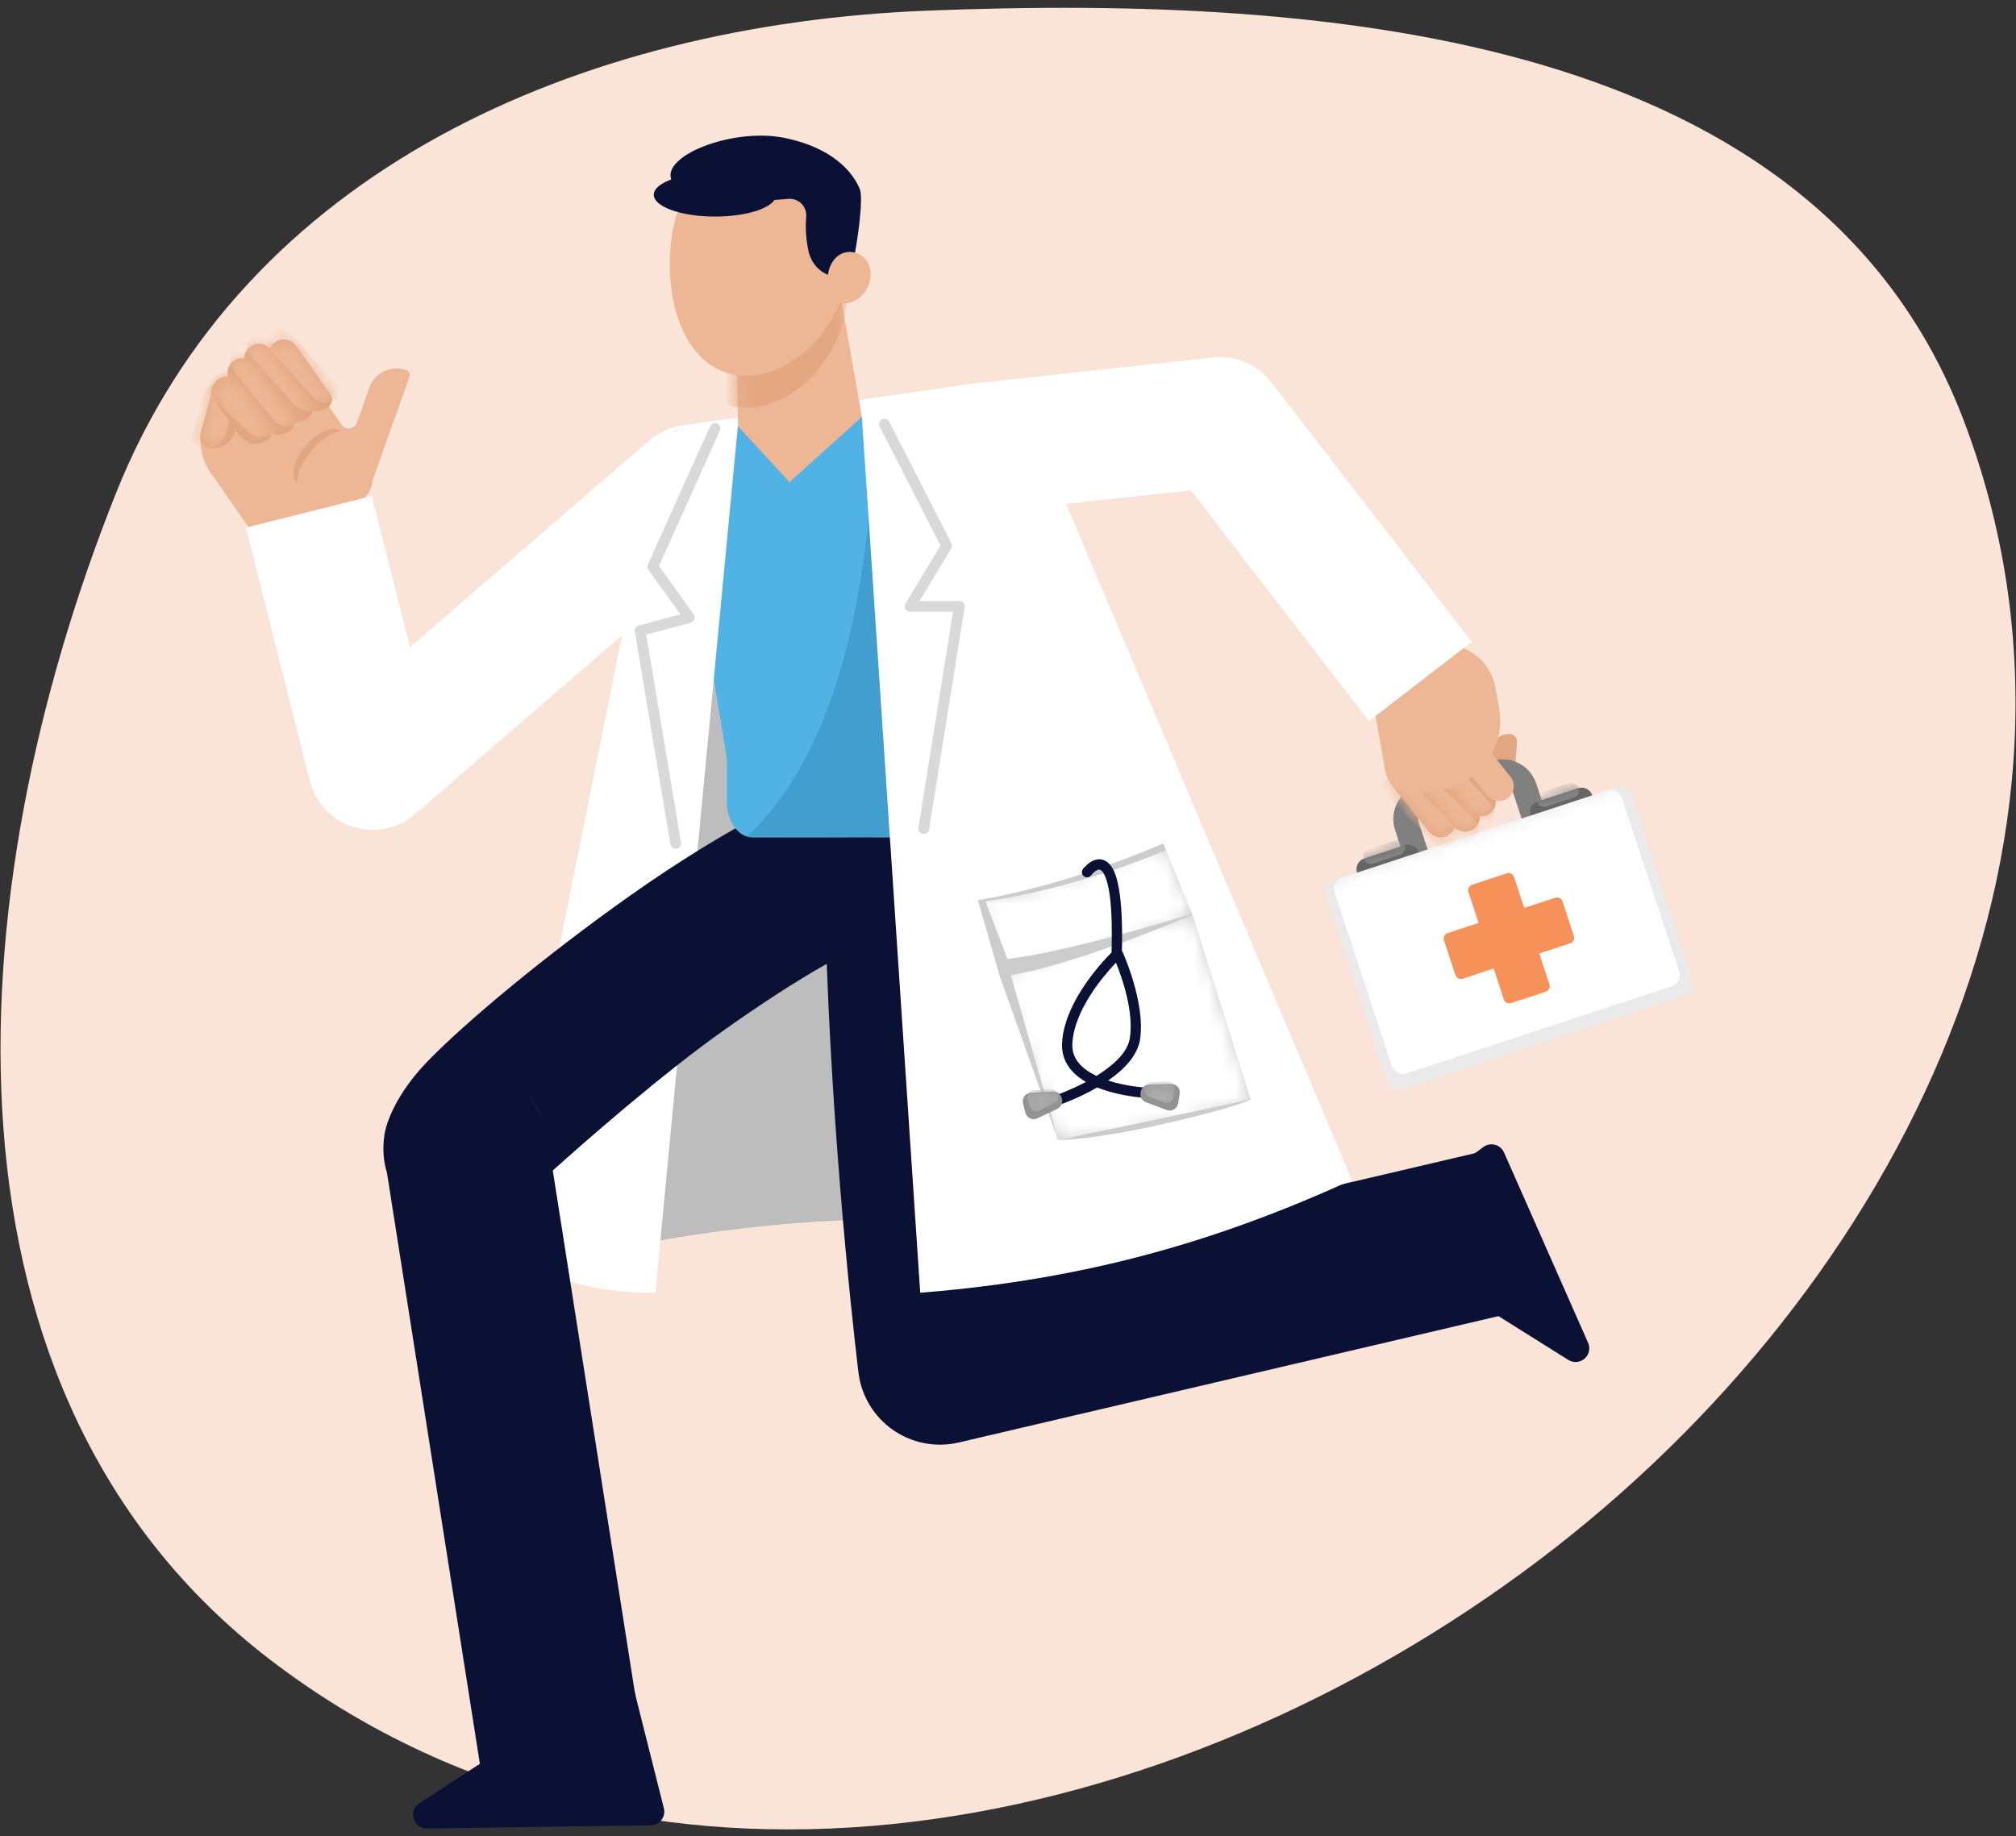 <svg xmlns="http://www.w3.org/2000/svg" width="146" height="133" viewBox="0 0 146 133" fill="none"><rect x="0" y="0" width="146" height="133" fill="#333333" stroke="none"/><path fill-rule="evenodd" clip-rule="evenodd" d="M67.131 0.773C96.864 -0.404 131.639 2.672 142.205 30.429C153.929 61.227 136.834 94.452 110.205 113.928C83.185 133.691 46.061 140.56 19.514 120.169C-5.411 101.023 -3.235 64.888 8.396 35.726C17.715 12.36 41.949 1.77 67.131 0.773Z" fill="#FAE4D7"></path><g clip-path="url(#clip0_307_11898)"><path fill-rule="evenodd" clip-rule="evenodd" d="M109.863 53.748C109.874 53.599 109.824 53.453 109.725 53.342C109.625 53.231 109.484 53.167 109.335 53.163C108.59 53.143 107.961 53.709 107.904 54.452C107.851 55.138 107.788 55.967 107.738 56.622C107.715 56.917 107.814 57.207 108.012 57.426C108.21 57.646 108.489 57.774 108.784 57.782C109.214 57.794 109.578 57.467 109.61 57.038C109.681 56.112 109.799 54.575 109.863 53.748H109.863Z" fill="#E2A681"></path><path fill-rule="evenodd" clip-rule="evenodd" d="M111.254 56.749C111.042 56.107 110.584 55.574 109.98 55.27C109.375 54.965 108.674 54.913 108.031 55.124C106.501 55.627 104.188 56.388 102.658 56.891C102.015 57.102 101.482 57.56 101.177 58.164C100.872 58.768 100.82 59.468 101.031 60.111C102.268 63.865 105.295 73.055 105.295 73.055C105.451 73.526 105.959 73.782 106.431 73.627L114.945 70.827C115.417 70.672 115.674 70.164 115.518 69.693L111.254 56.749ZM113.529 69.401L109.546 57.311C109.483 57.121 109.348 56.964 109.169 56.874C108.991 56.784 108.784 56.768 108.594 56.831C107.064 57.334 104.75 58.095 103.22 58.598C103.03 58.66 102.873 58.796 102.783 58.974C102.692 59.153 102.677 59.359 102.74 59.549L106.722 71.639L113.529 69.401Z" fill="#808080"></path><path fill-rule="evenodd" clip-rule="evenodd" d="M102.747 61.738C102.606 61.311 102.145 61.078 101.717 61.219C100.898 61.488 99.615 61.91 98.796 62.179C98.368 62.32 98.135 62.781 98.276 63.209C98.417 63.636 98.879 63.869 99.307 63.728C100.125 63.459 101.409 63.037 102.227 62.768C102.655 62.627 102.888 62.166 102.747 61.738Z" fill="#666666"></path><mask id="mask0_307_11898" style="mask-type:luminance" maskUnits="userSpaceOnUse" x="98" y="61" width="5" height="3"><path d="M102.747 61.738C102.606 61.311 102.145 61.078 101.717 61.219C100.898 61.488 99.615 61.91 98.796 62.179C98.368 62.32 98.135 62.781 98.276 63.209C98.417 63.636 98.879 63.869 99.307 63.728C100.125 63.459 101.409 63.037 102.227 62.768C102.655 62.627 102.888 62.166 102.747 61.738Z" fill="white"></path></mask><g mask="url(#mask0_307_11898)"><path fill-rule="evenodd" clip-rule="evenodd" d="M101.756 61.206C101.662 60.919 101.352 60.763 101.065 60.858C100.516 61.038 99.654 61.322 99.105 61.502C98.818 61.597 98.662 61.906 98.756 62.193C98.851 62.48 99.16 62.636 99.447 62.541C99.997 62.361 100.858 62.078 101.407 61.897C101.695 61.803 101.851 61.493 101.756 61.206Z" fill="#8C8C8C"></path></g><path fill-rule="evenodd" clip-rule="evenodd" d="M115.313 57.608C115.172 57.18 114.711 56.947 114.283 57.088C113.464 57.357 112.181 57.779 111.362 58.048C110.934 58.189 110.701 58.65 110.842 59.078C110.983 59.505 111.444 59.738 111.872 59.597C112.691 59.328 113.974 58.906 114.793 58.637C115.221 58.496 115.454 58.035 115.313 57.608Z" fill="#666666"></path><mask id="mask1_307_11898" style="mask-type:luminance" maskUnits="userSpaceOnUse" x="110" y="57" width="6" height="3"><path d="M115.313 57.608C115.172 57.18 114.711 56.947 114.283 57.088C113.464 57.357 112.181 57.779 111.362 58.048C110.934 58.189 110.701 58.65 110.842 59.078C110.983 59.505 111.444 59.738 111.872 59.597C112.691 59.328 113.974 58.906 114.793 58.637C115.221 58.496 115.454 58.035 115.313 57.608Z" fill="white"></path></mask><g mask="url(#mask1_307_11898)"><path fill-rule="evenodd" clip-rule="evenodd" d="M114.323 57.075C114.228 56.788 113.919 56.632 113.631 56.727C113.082 56.907 112.221 57.191 111.671 57.371C111.384 57.466 111.228 57.775 111.323 58.062C111.417 58.349 111.726 58.505 112.014 58.411C112.563 58.23 113.424 57.947 113.974 57.766C114.261 57.672 114.417 57.362 114.323 57.075Z" fill="#8C8C8C"></path></g><path fill-rule="evenodd" clip-rule="evenodd" d="M118.136 57.582C117.988 57.132 117.502 56.887 117.052 57.035C113.575 58.179 100.013 62.639 96.536 63.782C96.085 63.93 95.84 64.415 95.989 64.865C96.853 67.489 99.558 75.701 100.422 78.325C100.571 78.775 101.056 79.019 101.507 78.871C104.983 77.728 118.546 73.268 122.023 72.125C122.473 71.976 122.718 71.492 122.57 71.041C121.706 68.417 119 60.206 118.136 57.582V57.582Z" fill="#EAEAEA"></path><mask id="mask2_307_11898" style="mask-type:luminance" maskUnits="userSpaceOnUse" x="95" y="56" width="28" height="23"><path d="M118.136 57.582C117.988 57.132 117.502 56.887 117.052 57.035C113.575 58.179 100.013 62.639 96.536 63.782C96.085 63.93 95.84 64.415 95.989 64.865C96.853 67.489 99.558 75.701 100.422 78.325C100.571 78.775 101.056 79.019 101.507 78.871C104.983 77.728 118.546 73.268 122.023 72.125C122.473 71.976 122.718 71.492 122.57 71.041C121.706 68.417 119 60.206 118.136 57.582V57.582Z" fill="white"></path></mask><g mask="url(#mask2_307_11898)"><path fill-rule="evenodd" clip-rule="evenodd" d="M117.469 57.801C117.398 57.584 117.243 57.406 117.04 57.303C116.837 57.2 116.601 57.183 116.385 57.254C113.057 58.348 100.531 62.467 97.204 63.562C96.987 63.633 96.808 63.787 96.705 63.99C96.603 64.193 96.585 64.428 96.656 64.645C97.48 67.146 99.967 74.694 100.79 77.195C100.862 77.411 101.016 77.59 101.219 77.693C101.423 77.795 101.658 77.813 101.875 77.742C105.202 76.648 117.728 72.528 121.056 71.434C121.272 71.363 121.451 71.209 121.554 71.006C121.657 70.803 121.674 70.567 121.603 70.351C120.779 67.85 118.293 60.302 117.469 57.801V57.801Z" fill="white"></path></g><path fill-rule="evenodd" clip-rule="evenodd" d="M110.387 65.759C110.387 65.759 111.892 65.264 112.629 65.022C112.848 64.95 113.084 65.069 113.157 65.288C113.366 65.923 113.774 67.16 113.983 67.795C114.055 68.014 113.936 68.251 113.716 68.323C112.979 68.565 111.475 69.06 111.475 69.06C111.475 69.06 111.97 70.563 112.213 71.299C112.285 71.519 112.166 71.755 111.946 71.827C111.311 72.036 110.073 72.443 109.437 72.652C109.218 72.724 108.981 72.605 108.909 72.386C108.666 71.65 108.171 70.147 108.171 70.147C108.171 70.147 106.667 70.641 105.93 70.884C105.71 70.956 105.474 70.837 105.402 70.618C105.193 69.983 104.785 68.746 104.576 68.111C104.504 67.891 104.623 67.655 104.842 67.583C105.579 67.341 107.084 66.846 107.084 66.846C107.084 66.846 106.588 65.343 106.346 64.606C106.274 64.387 106.393 64.151 106.612 64.079C107.248 63.87 108.486 63.463 109.121 63.254C109.341 63.181 109.577 63.3 109.649 63.52C109.892 64.256 110.387 65.759 110.387 65.759Z" fill="#F6915A"></path><path fill-rule="evenodd" clip-rule="evenodd" d="M100.791 56.861C100.565 56.578 100.611 56.166 100.894 55.94C101.544 55.422 102.491 55.528 103.009 56.177C103.682 57.019 104.572 58.134 105.175 58.889C105.547 59.355 105.471 60.035 105.005 60.407C104.538 60.779 103.858 60.702 103.486 60.236C102.703 59.257 101.437 57.672 100.79 56.861L100.791 56.861Z" fill="#E2A681"></path><mask id="mask3_307_11898" style="mask-type:luminance" maskUnits="userSpaceOnUse" x="100" y="55" width="6" height="6"><path d="M100.791 56.861C100.565 56.578 100.611 56.166 100.894 55.94C101.544 55.422 102.491 55.528 103.009 56.177C103.682 57.019 104.572 58.134 105.175 58.889C105.547 59.355 105.471 60.035 105.005 60.407C104.538 60.779 103.858 60.702 103.486 60.236C102.703 59.257 101.437 57.672 100.79 56.861L100.791 56.861Z" fill="white"></path></mask><g mask="url(#mask3_307_11898)"><path fill-rule="evenodd" clip-rule="evenodd" d="M100.182 57.412C100.079 57.31 100.021 57.172 100.021 57.028C100.021 56.883 100.078 56.745 100.18 56.643C100.71 56.115 101.567 56.114 102.099 56.639C103.039 57.567 104.446 58.958 105.278 59.78C105.46 59.96 105.563 60.204 105.563 60.46C105.564 60.716 105.462 60.961 105.281 61.142C104.916 61.505 104.326 61.506 103.96 61.144C102.937 60.134 101.006 58.226 100.182 57.412Z" fill="#EDB694"></path></g><path fill-rule="evenodd" clip-rule="evenodd" d="M102.198 55.998C102.089 55.862 102.039 55.689 102.059 55.516C102.078 55.343 102.166 55.185 102.301 55.077C102.951 54.559 103.898 54.665 104.417 55.314C105.186 56.277 106.257 57.618 106.943 58.478C107.315 58.944 107.239 59.623 106.773 59.995C106.306 60.367 105.626 60.291 105.254 59.825C104.388 58.74 102.911 56.891 102.198 55.998L102.198 55.998Z" fill="#E2A681"></path><mask id="mask4_307_11898" style="mask-type:luminance" maskUnits="userSpaceOnUse" x="102" y="54" width="6" height="7"><path d="M102.198 55.998C102.089 55.862 102.039 55.689 102.059 55.516C102.078 55.343 102.166 55.185 102.301 55.077C102.951 54.559 103.898 54.665 104.417 55.314C105.186 56.277 106.257 57.618 106.943 58.478C107.315 58.944 107.239 59.623 106.773 59.995C106.306 60.367 105.626 60.291 105.254 59.825C104.388 58.74 102.911 56.891 102.198 55.998L102.198 55.998Z" fill="white"></path></mask><g mask="url(#mask4_307_11898)"><path fill-rule="evenodd" clip-rule="evenodd" d="M101.468 56.586C101.299 56.415 101.298 56.142 101.467 55.971C101.718 55.715 102.061 55.571 102.42 55.57C102.778 55.569 103.122 55.712 103.374 55.967C104.386 56.987 105.952 58.566 106.803 59.423C107.136 59.759 107.137 60.3 106.806 60.637C106.632 60.813 106.395 60.913 106.148 60.913C105.901 60.914 105.663 60.815 105.489 60.64C104.398 59.54 102.26 57.384 101.468 56.586L101.468 56.586Z" fill="#EDB694"></path></g><path fill-rule="evenodd" clip-rule="evenodd" d="M103.442 55.006C103.216 54.723 103.263 54.31 103.546 54.084C104.195 53.566 105.142 53.672 105.661 54.322C106.408 55.257 107.436 56.544 108.103 57.379C108.282 57.603 108.364 57.889 108.332 58.173C108.3 58.458 108.156 58.718 107.932 58.897C107.708 59.075 107.422 59.157 107.137 59.125C106.853 59.093 106.592 58.95 106.413 58.726C105.567 57.666 104.14 55.879 103.442 55.006H103.442Z" fill="#E2A681"></path><mask id="mask5_307_11898" style="mask-type:luminance" maskUnits="userSpaceOnUse" x="103" y="53" width="6" height="7"><path d="M103.442 55.006C103.216 54.723 103.263 54.31 103.546 54.084C104.195 53.566 105.142 53.672 105.661 54.322C106.408 55.257 107.436 56.544 108.103 57.379C108.282 57.603 108.364 57.889 108.332 58.173C108.3 58.458 108.156 58.718 107.932 58.897C107.708 59.075 107.422 59.157 107.137 59.125C106.853 59.093 106.592 58.95 106.413 58.726C105.567 57.666 104.14 55.879 103.442 55.006H103.442Z" fill="white"></path></mask><g mask="url(#mask5_307_11898)"><path fill-rule="evenodd" clip-rule="evenodd" d="M102.837 55.566C102.726 55.448 102.667 55.289 102.676 55.126C102.684 54.964 102.758 54.812 102.881 54.705C103.44 54.219 104.285 54.262 104.792 54.803C105.703 55.774 107.087 57.251 107.928 58.147C108.118 58.349 108.217 58.621 108.203 58.898C108.189 59.175 108.063 59.435 107.853 59.617C107.478 59.942 106.914 59.913 106.575 59.552C105.594 58.506 103.686 56.472 102.837 55.566H102.837Z" fill="#EDB694"></path></g><path fill-rule="evenodd" clip-rule="evenodd" d="M105.011 54.242C104.785 53.959 104.832 53.546 105.115 53.321C105.427 53.072 105.825 52.957 106.222 53.002C106.618 53.046 106.981 53.246 107.23 53.558C107.902 54.399 108.789 55.51 109.392 56.264C109.764 56.73 109.687 57.409 109.221 57.781C108.755 58.153 108.075 58.077 107.702 57.611C106.921 56.633 105.658 55.051 105.012 54.242L105.011 54.242Z" fill="#EDB694"></path><path fill-rule="evenodd" clip-rule="evenodd" d="M108.306 49.832C107.94 47.74 105.945 46.34 103.85 46.707C101.48 47.121 98.875 47.577 98.875 47.577C98.875 47.577 99.803 52.876 100.326 55.861C100.519 56.958 101.565 57.692 102.663 57.5C103.217 57.403 103.844 57.294 104.488 57.181C105.802 56.951 106.97 56.209 107.737 55.118C108.503 54.028 108.805 52.677 108.575 51.364C108.485 50.849 108.394 50.332 108.306 49.833V49.832Z" fill="#EDB694"></path><path fill-rule="evenodd" clip-rule="evenodd" d="M24.738 30.763C24.873 30.956 25.105 31.058 25.339 31.026C25.572 30.994 25.768 30.835 25.847 30.613C26.231 29.531 26.747 28.077 26.747 28.077C26.933 27.553 27.32 27.123 27.823 26.884C28.326 26.645 28.903 26.615 29.428 26.801C29.622 26.869 29.724 27.083 29.655 27.277C29.234 28.463 27.851 32.363 27.064 34.581C27.041 34.646 27.014 34.709 26.984 34.769C26.979 34.845 26.97 34.922 26.956 34.997C26.86 35.538 26.552 36.019 26.101 36.333C23.749 37.974 19.79 40.735 19.79 40.735C19.79 40.735 17.241 37.087 15.254 34.242C13.979 32.418 14.426 29.905 16.253 28.631C16.997 28.112 17.775 27.57 18.479 27.079C19.136 26.62 19.949 26.442 20.738 26.582C21.527 26.722 22.228 27.17 22.687 27.826C22.687 27.826 23.923 29.596 24.738 30.762V30.763Z" fill="#EDB694"></path><path fill-rule="evenodd" clip-rule="evenodd" d="M14.515 31.427C14.457 31.642 14.491 31.872 14.607 32.062C14.723 32.252 14.912 32.386 15.13 32.433C15.949 32.609 16.764 32.112 16.98 31.303C17.187 30.534 17.438 29.598 17.634 28.864C17.72 28.546 17.671 28.206 17.499 27.925C17.327 27.643 17.046 27.445 16.724 27.375C16.129 27.247 15.539 27.608 15.382 28.195C15.125 29.151 14.751 30.547 14.515 31.427L14.515 31.427Z" fill="#E2A681"></path><mask id="mask6_307_11898" style="mask-type:luminance" maskUnits="userSpaceOnUse" x="14" y="27" width="4" height="6"><path d="M14.515 31.427C14.457 31.642 14.491 31.872 14.607 32.062C14.723 32.252 14.912 32.386 15.13 32.433C15.949 32.609 16.764 32.112 16.98 31.303C17.187 30.534 17.438 29.598 17.634 28.864C17.72 28.546 17.671 28.206 17.499 27.925C17.327 27.643 17.046 27.445 16.724 27.375C16.129 27.247 15.539 27.608 15.382 28.195C15.125 29.151 14.751 30.547 14.515 31.427L14.515 31.427Z" fill="white"></path></mask><g mask="url(#mask6_307_11898)"><path fill-rule="evenodd" clip-rule="evenodd" d="M13.918 31.496C13.861 31.711 13.894 31.941 14.01 32.13C14.126 32.321 14.315 32.455 14.533 32.502C15.353 32.678 16.167 32.181 16.384 31.372C16.562 30.707 16.771 29.927 16.942 29.292C17.027 28.974 16.978 28.634 16.806 28.353C16.634 28.071 16.354 27.872 16.031 27.803C15.436 27.675 14.846 28.035 14.688 28.622C14.457 29.488 14.132 30.698 13.918 31.496H13.918Z" fill="#EDB694"></path></g><path fill-rule="evenodd" clip-rule="evenodd" d="M23.919 28.532C24.139 28.842 24.067 29.272 23.757 29.493C23.439 29.719 23.044 29.81 22.659 29.745C22.274 29.68 21.931 29.465 21.705 29.148C21.077 28.267 20.238 27.089 19.672 26.293C19.326 25.808 19.44 25.134 19.926 24.788C20.412 24.442 21.087 24.556 21.433 25.041C22.152 26.052 23.311 27.68 23.919 28.532Z" fill="#E2A681"></path><mask id="mask7_307_11898" style="mask-type:luminance" maskUnits="userSpaceOnUse" x="19" y="24" width="6" height="6"><path d="M23.919 28.532C24.139 28.842 24.067 29.272 23.757 29.493C23.439 29.719 23.044 29.81 22.659 29.745C22.274 29.68 21.931 29.465 21.705 29.148C21.077 28.267 20.238 27.089 19.672 26.293C19.326 25.808 19.44 25.134 19.926 24.788C20.412 24.442 21.087 24.556 21.433 25.041C22.152 26.052 23.311 27.68 23.919 28.532Z" fill="white"></path></mask><g mask="url(#mask7_307_11898)"><path fill-rule="evenodd" clip-rule="evenodd" d="M24.576 28.043C24.673 28.15 24.724 28.291 24.716 28.435C24.708 28.579 24.643 28.714 24.536 28.811C23.978 29.308 23.122 29.263 22.619 28.709C21.732 27.73 20.404 26.265 19.618 25.398C19.446 25.209 19.357 24.959 19.37 24.703C19.384 24.448 19.499 24.209 19.69 24.039C20.074 23.696 20.663 23.727 21.009 24.109C21.975 25.174 23.798 27.185 24.576 28.043V28.043Z" fill="#EDB694"></path></g><path fill-rule="evenodd" clip-rule="evenodd" d="M22.466 29.317C22.572 29.466 22.615 29.651 22.584 29.831C22.554 30.012 22.453 30.172 22.304 30.279C21.986 30.505 21.591 30.595 21.206 30.53C20.822 30.465 20.478 30.251 20.252 29.933C19.535 28.927 18.528 27.512 17.884 26.608C17.718 26.375 17.651 26.085 17.699 25.802C17.746 25.52 17.904 25.268 18.138 25.102C18.371 24.936 18.661 24.87 18.944 24.917C19.226 24.965 19.478 25.123 19.645 25.356C20.442 26.475 21.796 28.376 22.466 29.317H22.466Z" fill="#E2A681"></path><mask id="mask8_307_11898" style="mask-type:luminance" maskUnits="userSpaceOnUse" x="17" y="24" width="6" height="7"><path d="M22.466 29.317C22.572 29.466 22.615 29.651 22.584 29.831C22.554 30.012 22.453 30.172 22.304 30.279C21.986 30.505 21.591 30.595 21.206 30.53C20.822 30.465 20.478 30.251 20.252 29.933C19.535 28.927 18.528 27.512 17.884 26.608C17.718 26.375 17.651 26.085 17.699 25.802C17.746 25.52 17.904 25.268 18.138 25.102C18.371 24.936 18.661 24.87 18.944 24.917C19.226 24.965 19.478 25.123 19.645 25.356C20.442 26.475 21.796 28.376 22.466 29.317H22.466Z" fill="white"></path></mask><g mask="url(#mask8_307_11898)"><path fill-rule="evenodd" clip-rule="evenodd" d="M23.247 28.798C23.406 28.977 23.392 29.251 23.215 29.412C22.95 29.653 22.599 29.779 22.241 29.759C21.883 29.741 21.547 29.579 21.309 29.311C20.355 28.237 18.879 26.575 18.076 25.672C17.762 25.318 17.791 24.778 18.14 24.46C18.323 24.293 18.565 24.207 18.812 24.22C19.059 24.233 19.291 24.345 19.455 24.529C20.484 25.688 22.5 27.958 23.247 28.798H23.247Z" fill="#EDB694"></path></g><path fill-rule="evenodd" clip-rule="evenodd" d="M21.169 30.239C21.276 30.388 21.318 30.573 21.288 30.754C21.258 30.934 21.157 31.095 21.008 31.201C20.345 31.671 19.427 31.517 18.956 30.855C18.26 29.878 17.292 28.52 16.666 27.641C16.32 27.155 16.434 26.481 16.92 26.136C17.406 25.79 18.081 25.904 18.427 26.389C19.206 27.483 20.514 29.319 21.169 30.24L21.169 30.239Z" fill="#E2A681"></path><mask id="mask9_307_11898" style="mask-type:luminance" maskUnits="userSpaceOnUse" x="16" y="25" width="6" height="7"><path d="M21.169 30.239C21.276 30.388 21.318 30.573 21.288 30.754C21.258 30.934 21.157 31.095 21.008 31.201C20.345 31.671 19.427 31.517 18.956 30.855C18.26 29.878 17.292 28.52 16.666 27.641C16.32 27.155 16.434 26.481 16.92 26.136C17.406 25.79 18.081 25.904 18.427 26.389C19.206 27.483 20.514 29.319 21.169 30.24L21.169 30.239Z" fill="white"></path></mask><g mask="url(#mask9_307_11898)"><path fill-rule="evenodd" clip-rule="evenodd" d="M21.824 29.741C21.928 29.865 21.978 30.027 21.96 30.189C21.943 30.351 21.861 30.498 21.732 30.598C21.146 31.052 20.306 30.963 19.83 30.396C18.973 29.376 17.672 27.825 16.882 26.884C16.703 26.672 16.619 26.396 16.648 26.119C16.678 25.843 16.819 25.591 17.038 25.421C17.429 25.116 17.992 25.176 18.31 25.556C19.232 26.654 21.025 28.79 21.823 29.741H21.824Z" fill="#EDB694"></path></g><path fill-rule="evenodd" clip-rule="evenodd" d="M19.56 30.916C19.666 31.065 19.709 31.25 19.679 31.431C19.648 31.611 19.547 31.772 19.398 31.878C19.08 32.104 18.686 32.194 18.301 32.13C17.916 32.065 17.573 31.85 17.346 31.532C16.777 30.733 16.042 29.701 15.526 28.977C15.18 28.491 15.294 27.817 15.78 27.471C16.266 27.126 16.941 27.239 17.287 27.725C17.956 28.664 18.995 30.122 19.56 30.917V30.916Z" fill="#E2A681"></path><mask id="mask10_307_11898" style="mask-type:luminance" maskUnits="userSpaceOnUse" x="15" y="27" width="5" height="6"><path d="M19.56 30.916C19.666 31.065 19.709 31.25 19.679 31.431C19.648 31.611 19.547 31.772 19.398 31.878C19.08 32.104 18.686 32.194 18.301 32.13C17.916 32.065 17.573 31.85 17.346 31.532C16.777 30.733 16.042 29.701 15.526 28.977C15.18 28.491 15.294 27.817 15.78 27.471C16.266 27.126 16.941 27.239 17.287 27.725C17.956 28.664 18.995 30.122 19.56 30.917V30.916Z" fill="white"></path></mask><g mask="url(#mask10_307_11898)"><path fill-rule="evenodd" clip-rule="evenodd" d="M20.001 30.098C20.153 30.239 20.24 30.436 20.243 30.643C20.246 30.85 20.164 31.049 20.017 31.195C19.437 31.768 18.507 31.782 17.91 31.225C17.174 30.539 16.208 29.639 15.517 28.994C15.287 28.78 15.154 28.481 15.149 28.167C15.145 27.853 15.269 27.55 15.492 27.329C15.909 26.917 16.578 26.907 17.007 27.307C17.864 28.106 19.23 29.379 20.001 30.098V30.098Z" fill="#EDB694"></path></g><path fill-rule="evenodd" clip-rule="evenodd" d="M24.708 31.214C24.118 30.83 22.987 31.282 22.14 32.276C21.293 33.27 21.027 34.457 21.5 34.978C21.469 34.411 21.853 33.469 22.563 32.636C23.273 31.803 24.142 31.274 24.708 31.214H24.708Z" fill="#E2A681"></path><path fill-rule="evenodd" clip-rule="evenodd" d="M29.686 46.873L47.009 31.91C47.688 31.323 48.522 30.943 49.411 30.815L70.341 27.802C70.394 27.794 70.447 27.787 70.5 27.782L87.838 25.889C89.466 25.712 91.068 26.393 92.069 27.689L106.583 46.489L99.142 52.223L86.238 35.509L71.601 37.106L52.114 39.912L30.066 58.957C28.832 60.022 27.134 60.373 25.579 59.883C24.024 59.393 22.834 58.132 22.436 56.553L17.812 38.218L26.925 35.924L29.686 46.873V46.873Z" fill="white"></path><path fill-rule="evenodd" clip-rule="evenodd" d="M84.573 90.45C84.573 80.488 75.6 72.4 64.547 72.4C53.494 72.4 44.52 80.488 44.52 90.45C50.405 89.27 57.352 88.311 64.547 88.311C71.741 88.311 78.689 89.27 84.573 90.45Z" fill="#BDBDBD"></path><path fill-rule="evenodd" clip-rule="evenodd" d="M77.84 42.627H47.433V86.321H77.84V42.627Z" fill="#BDBDBD"></path><path fill-rule="evenodd" clip-rule="evenodd" d="M71.011 29.539L48.713 31.238C48.713 31.238 52.078 51.523 53.22 58.4C53.428 59.659 54.59 60.532 55.858 60.385C58.756 60.047 63.776 59.462 66.949 59.093C68.617 58.898 69.896 57.519 69.963 55.842C70.257 48.449 71.011 29.539 71.011 29.539Z" fill="#50B2E5"></path><path fill-rule="evenodd" clip-rule="evenodd" d="M62.418 30.193L57.179 34.922L53.448 30.877L53.27 21.703L60.768 20.814L62.418 30.193Z" fill="#EDB694"></path><mask id="mask11_307_11898" style="mask-type:luminance" maskUnits="userSpaceOnUse" x="53" y="20" width="10" height="15"><path d="M62.418 30.193L57.179 34.922L53.448 30.877L53.27 21.703L60.768 20.814L62.418 30.193Z" fill="white"></path></mask><g mask="url(#mask11_307_11898)"><path fill-rule="evenodd" clip-rule="evenodd" d="M54.152 12.616C57.924 12.474 61.239 15.32 61.425 20.252C61.611 25.183 57.988 29.39 54.217 29.532C50.445 29.674 47.945 25.698 47.759 20.766C47.573 15.835 50.381 12.758 54.152 12.616Z" fill="#E3A782"></path></g><path fill-rule="evenodd" clip-rule="evenodd" d="M55.541 10.687C59.124 10.975 61.934 14.129 61.544 18.964C61.154 23.799 57.244 27.495 53.66 27.207C50.077 26.919 48.168 22.754 48.558 17.919C48.948 13.083 51.957 10.399 55.541 10.687L55.541 10.687Z" fill="#EDB694"></path><path fill-rule="evenodd" clip-rule="evenodd" d="M61.372 20.162C61.372 20.162 58.967 20.345 58.523 18.055C58.343 17.127 58.334 16.322 58.387 15.694C58.416 15.342 58.289 14.995 58.038 14.746C57.787 14.498 57.439 14.373 57.087 14.405C54.716 14.619 50.375 14.805 48.96 13.485C46.978 11.633 52.806 9.149 56.853 9.995C60.9 10.841 62.017 13.044 62.278 13.73C62.631 14.662 61.675 20.435 61.372 20.162V20.162Z" fill="#0A1135"></path><path fill-rule="evenodd" clip-rule="evenodd" d="M61.896 18.292C62.717 18.498 63.253 19.319 62.983 20.394C62.713 21.468 61.668 22.147 60.847 21.941C60.025 21.735 59.736 20.721 60.006 19.647C60.276 18.573 61.075 18.087 61.896 18.292Z" fill="#EDB694"></path><path fill-rule="evenodd" clip-rule="evenodd" d="M51.784 12.521C54.232 12.521 56.22 13.23 56.22 14.104C56.22 14.977 54.232 15.685 51.784 15.685C49.336 15.685 47.348 14.977 47.348 14.104C47.348 13.23 49.336 12.521 51.784 12.521Z" fill="#0A1135"></path><path fill-rule="evenodd" clip-rule="evenodd" d="M47.465 93.63C42.217 93.662 39.718 92.349 36.085 90.533L48.014 31.315L53.449 30.719L47.465 93.63V93.63Z" fill="white"></path><path fill-rule="evenodd" clip-rule="evenodd" d="M45.502 120.736C45.502 120.736 47.337 128.025 48.079 130.97C48.153 131.263 48.089 131.574 47.904 131.814C47.72 132.054 47.436 132.197 47.133 132.201C43.984 132.246 35.649 132.365 30.911 132.433C30.47 132.44 30.078 132.154 29.95 131.733C29.821 131.312 29.986 130.856 30.355 130.615C35.436 127.301 45.502 120.736 45.502 120.736Z" fill="#0A1135"></path><path fill-rule="evenodd" clip-rule="evenodd" d="M98.933 89.306C98.933 89.306 104.995 84.859 107.43 83.073C107.672 82.895 107.981 82.837 108.272 82.914C108.562 82.992 108.801 83.197 108.922 83.471L115.012 97.258C115.188 97.656 115.083 98.122 114.754 98.406C114.424 98.691 113.948 98.727 113.579 98.496C108.682 95.423 98.933 89.306 98.933 89.306V89.306Z" fill="#0A1135"></path><path fill-rule="evenodd" clip-rule="evenodd" d="M28.026 84.949C27.775 84.147 27.691 83.234 27.841 82.191C27.971 81.288 28.719 79.217 30.891 76.948C33.629 74.089 39.568 69.154 45.637 64.863C52.356 60.114 59.374 56.387 62.897 55.975C66.004 55.612 68.186 56.694 69.586 58.159C70.707 59.331 71.564 60.947 71.596 63.248C71.746 74.087 72.618 84.785 73.262 91.38L108.449 83.141L111.161 94.706L69.428 104.477C67.785 104.862 66.057 104.531 64.673 103.568C63.289 102.604 62.38 101.098 62.172 99.426C62.172 99.426 60.452 85.565 59.874 69.807C57.593 71.092 55.04 72.767 52.504 74.559C47.919 77.801 42.347 82.699 40.033 84.776L46.598 126.541L34.853 128.384L28.026 84.949H28.026ZM39.241 80.921C38.959 80.231 38.546 79.631 38.036 79.107C38.55 79.635 38.958 80.25 39.241 80.921Z" fill="#0A1135"></path><path fill-rule="evenodd" clip-rule="evenodd" d="M70.002 52.69H52.639V58.062C52.639 59.491 53.47 60.649 54.495 60.649H66.555C68.459 60.649 70.002 58.498 70.002 55.845V52.69V52.69Z" fill="#50B2E5"></path><path fill-rule="evenodd" clip-rule="evenodd" d="M54.099 60.589C58.828 56.16 61.838 48.477 62.938 37.176L66.992 29.912L71.011 60.648L54.099 60.589Z" fill="#419ECE"></path><path fill-rule="evenodd" clip-rule="evenodd" d="M97.902 85.463C88.222 89.87 78.744 92.667 66.643 93.63L62.368 29.442L73.849 28.541L97.902 85.463Z" fill="white"></path><path fill-rule="evenodd" clip-rule="evenodd" d="M72.417 70.737C72.417 70.737 78.258 67.936 86.36 66.248L90.569 79.631C89.783 80.148 80.613 82.547 76.625 82.563L72.417 70.737Z" fill="#CCCCCC"></path><mask id="mask12_307_11898" style="mask-type:luminance" maskUnits="userSpaceOnUse" x="72" y="66" width="19" height="17"><path d="M72.417 70.737C72.417 70.737 78.258 67.936 86.36 66.248L90.569 79.631C89.783 80.148 80.613 82.547 76.625 82.563L72.417 70.737Z" fill="white"></path></mask><g mask="url(#mask12_307_11898)"><path fill-rule="evenodd" clip-rule="evenodd" d="M73.136 70.412C73.136 70.412 77.463 69.623 86.361 66.248L90.569 79.631C90.126 79.736 81.174 81.632 76.626 82.563L73.136 70.412H73.136Z" fill="white"></path></g><path fill-rule="evenodd" clip-rule="evenodd" d="M70.817 65.194C70.817 65.194 76.587 64.379 84.249 61.086L86.36 66.249C86.36 66.249 77.257 70.195 72.416 70.738L70.817 65.194Z" fill="#CCCCCC"></path><mask id="mask13_307_11898" style="mask-type:luminance" maskUnits="userSpaceOnUse" x="70" y="61" width="17" height="10"><path d="M70.817 65.194C70.817 65.194 76.587 64.379 84.249 61.086L86.36 66.249C86.36 66.249 77.257 70.195 72.416 70.738L70.817 65.194Z" fill="white"></path></mask><g mask="url(#mask13_307_11898)"><path fill-rule="evenodd" clip-rule="evenodd" d="M71.369 65.279C71.369 65.279 77.369 64.551 84.446 61.568L87.208 65.913C87.208 65.913 77.792 68.909 72.951 69.451L71.369 65.279Z" fill="white"></path></g><path fill-rule="evenodd" clip-rule="evenodd" d="M68.111 39.511L63.705 30.896C63.607 30.704 63.683 30.469 63.875 30.371C64.067 30.273 64.302 30.349 64.401 30.541L68.905 39.349C68.966 39.469 68.962 39.612 68.892 39.728L66.598 43.53H69.474C69.588 43.53 69.697 43.58 69.771 43.667C69.845 43.754 69.878 43.869 69.86 43.982L67.283 60.077C67.249 60.29 67.048 60.435 66.835 60.401C66.623 60.367 66.477 60.166 66.511 59.953L69.016 44.31H65.906C65.766 44.31 65.636 44.234 65.567 44.112C65.497 43.989 65.499 43.839 65.572 43.719L68.11 39.51L68.111 39.511Z" fill="#D9D9D9"></path><path fill-rule="evenodd" clip-rule="evenodd" d="M49.28 44.495L46.959 41.266C46.878 41.153 46.863 41.006 46.92 40.879L51.425 30.869C51.513 30.672 51.744 30.585 51.941 30.673C52.138 30.761 52.225 30.992 52.137 31.189L47.725 40.994L50.244 44.498C50.319 44.602 50.338 44.736 50.294 44.857C50.251 44.978 50.151 45.07 50.027 45.103L46.803 45.963L49.321 61.02C49.357 61.233 49.213 61.434 49.001 61.47C48.788 61.505 48.586 61.361 48.551 61.149L45.974 45.741C45.941 45.543 46.064 45.352 46.259 45.3L49.279 44.494L49.28 44.495Z" fill="#D9D9D9"></path><path fill-rule="evenodd" clip-rule="evenodd" d="M80.501 68.984C80.596 65.504 80.317 63.901 79.91 63.236C79.834 63.112 79.762 63.032 79.68 62.998C79.578 62.954 79.478 63.004 79.391 63.055C79.177 63.183 79.023 63.391 79.023 63.391C78.9 63.556 78.666 63.591 78.501 63.468C78.335 63.346 78.3 63.112 78.423 62.947C78.423 62.947 78.669 62.616 79.011 62.414C79.296 62.245 79.636 62.168 79.973 62.312C80.166 62.394 80.367 62.553 80.546 62.846C80.977 63.55 81.338 65.227 81.25 68.859C81.263 68.876 81.273 68.895 81.282 68.915C81.282 68.915 82.96 72.543 82.569 75.259C82.405 76.401 81.458 77.412 80.352 78.191C80.319 78.214 80.286 78.237 80.253 78.259C81.573 78.692 82.874 78.763 82.874 78.763C83.079 78.774 83.237 78.951 83.226 79.156C83.214 79.361 83.038 79.519 82.832 79.507C82.832 79.507 81.045 79.406 79.457 78.761C78.154 79.517 76.926 79.948 76.926 79.948C76.731 80.016 76.518 79.914 76.45 79.72C76.382 79.526 76.484 79.313 76.678 79.245C76.678 79.245 77.581 78.928 78.64 78.363C77.61 77.761 76.848 76.858 76.915 75.548C76.986 74.186 77.605 72.821 78.332 71.677C79.153 70.388 80.104 69.381 80.501 68.984H80.501ZM80.819 69.725C80.378 70.187 79.626 71.035 78.963 72.078C78.302 73.116 77.725 74.35 77.661 75.587C77.602 76.723 78.398 77.43 79.34 77.892L79.404 77.924C79.579 77.816 79.752 77.702 79.922 77.582C80.852 76.927 81.693 76.113 81.831 75.153C82.111 73.205 81.24 70.758 80.819 69.725Z" fill="#0A1135"></path><path fill-rule="evenodd" clip-rule="evenodd" d="M75.122 80.998C74.955 81.076 74.762 81.077 74.595 80.999C74.428 80.92 74.305 80.771 74.259 80.593C74.203 80.374 74.142 80.133 74.087 79.914C74.041 79.736 74.078 79.546 74.187 79.397C74.296 79.248 74.466 79.156 74.65 79.146C75.156 79.117 75.81 79.081 76.255 79.056C76.55 79.039 76.816 79.233 76.888 79.519C76.895 79.546 76.902 79.573 76.909 79.6C76.982 79.886 76.842 80.183 76.575 80.31C76.172 80.501 75.58 80.781 75.123 80.998H75.122Z" fill="#939393"></path><mask id="mask14_307_11898" style="mask-type:luminance" maskUnits="userSpaceOnUse" x="74" y="79" width="3" height="3"><path d="M75.122 80.998C74.955 81.076 74.762 81.077 74.595 80.999C74.428 80.92 74.305 80.771 74.259 80.593C74.203 80.374 74.142 80.133 74.087 79.914C74.041 79.736 74.078 79.546 74.187 79.397C74.296 79.248 74.466 79.156 74.65 79.146C75.156 79.117 75.81 79.081 76.255 79.056C76.55 79.039 76.816 79.233 76.888 79.519C76.895 79.546 76.902 79.573 76.909 79.6C76.982 79.886 76.842 80.183 76.575 80.31C76.172 80.501 75.58 80.781 75.123 80.998H75.122Z" fill="white"></path></mask><g mask="url(#mask14_307_11898)"><path fill-rule="evenodd" clip-rule="evenodd" d="M75.236 80.445C75.106 80.507 74.955 80.507 74.825 80.443C74.694 80.38 74.597 80.26 74.56 80.117C74.516 79.942 74.467 79.749 74.422 79.574C74.385 79.431 74.413 79.279 74.498 79.161C74.582 79.043 74.714 78.97 74.858 78.963C75.252 78.943 75.762 78.917 76.109 78.899C76.339 78.887 76.547 79.044 76.605 79.273C76.611 79.294 76.616 79.316 76.622 79.338C76.68 79.567 76.572 79.804 76.365 79.903C76.051 80.053 75.591 80.274 75.236 80.445Z" fill="#AEAEAE"></path></g><path fill-rule="evenodd" clip-rule="evenodd" d="M84.498 80.394C84.67 80.458 84.863 80.442 85.023 80.35C85.182 80.257 85.292 80.098 85.322 79.916C85.359 79.693 85.399 79.448 85.436 79.225C85.466 79.043 85.413 78.857 85.291 78.718C85.169 78.58 84.992 78.502 84.808 78.508C84.302 78.523 83.647 78.543 83.201 78.557C82.906 78.566 82.659 78.782 82.611 79.073C82.606 79.101 82.602 79.129 82.597 79.156C82.549 79.447 82.714 79.731 82.991 79.834C83.409 79.99 84.023 80.218 84.498 80.394V80.394Z" fill="#939393"></path><mask id="mask15_307_11898" style="mask-type:luminance" maskUnits="userSpaceOnUse" x="82" y="78" width="4" height="3"><path d="M84.498 80.394C84.67 80.458 84.863 80.442 85.023 80.35C85.182 80.257 85.292 80.098 85.322 79.916C85.359 79.693 85.399 79.448 85.436 79.225C85.466 79.043 85.413 78.857 85.291 78.718C85.169 78.58 84.992 78.502 84.808 78.508C84.302 78.523 83.647 78.543 83.201 78.557C82.906 78.566 82.659 78.782 82.611 79.073C82.606 79.101 82.602 79.129 82.597 79.156C82.549 79.447 82.714 79.731 82.991 79.834C83.409 79.99 84.023 80.218 84.498 80.394V80.394Z" fill="white"></path></mask><g mask="url(#mask15_307_11898)"><path fill-rule="evenodd" clip-rule="evenodd" d="M84.336 79.854C84.471 79.905 84.621 79.891 84.746 79.816C84.871 79.741 84.956 79.614 84.98 79.468C85.01 79.29 85.042 79.094 85.071 78.915C85.095 78.769 85.055 78.621 84.96 78.511C84.866 78.4 84.728 78.339 84.584 78.344C84.19 78.358 83.68 78.376 83.332 78.389C83.102 78.397 82.908 78.571 82.87 78.804C82.867 78.826 82.863 78.848 82.859 78.87C82.821 79.103 82.949 79.33 83.164 79.411C83.489 79.534 83.967 79.714 84.336 79.854Z" fill="#AEAEAE"></path></g></g><defs><clipPath id="clip0_307_11898"><rect width="114.942" height="131.934" fill="white" transform="translate(13.892 0.5)"></rect></clipPath></defs></svg>